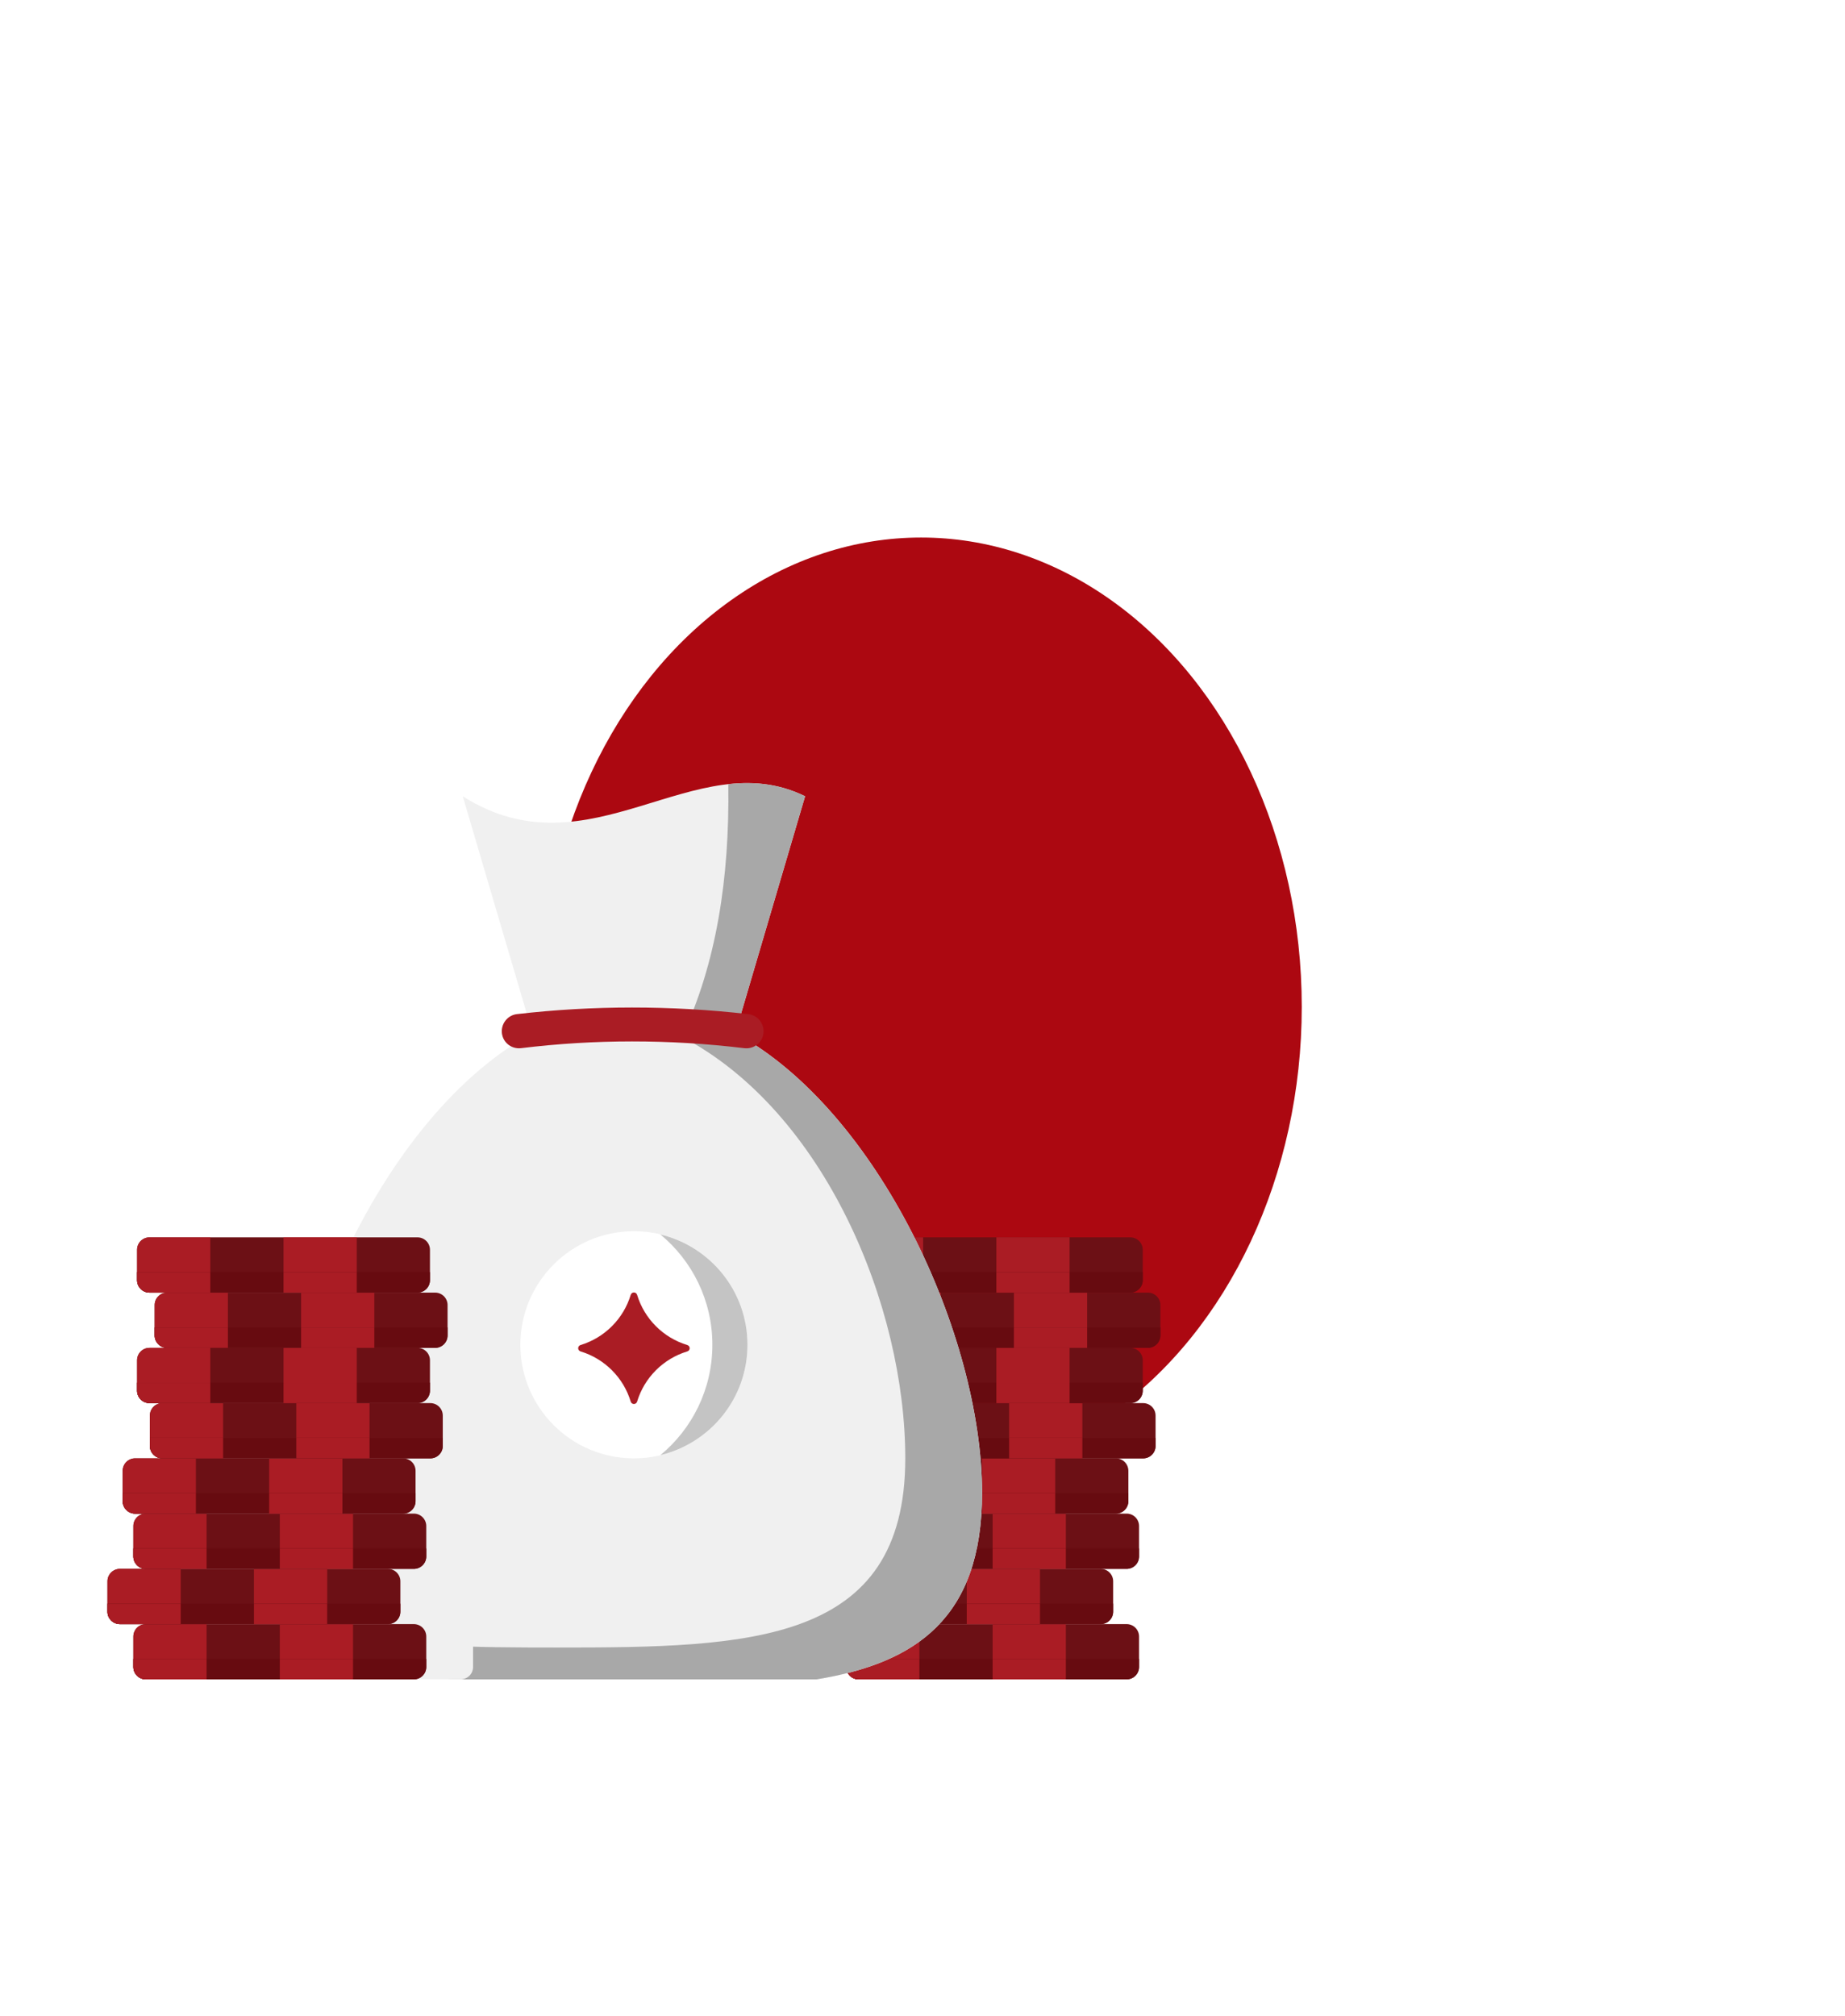 <?xml version="1.0" encoding="UTF-8"?> <svg xmlns="http://www.w3.org/2000/svg" width="206" height="225" viewBox="0 0 206 225" fill="none"> <g filter="url(#filter0_f_106_460)"> <ellipse cx="102.846" cy="112.386" rx="42.5" ry="52.386" fill="#AC0811"></ellipse> </g> <path d="M125.792 187.459H95.867C95.1 187.459 94.478 186.837 94.478 186.07V182.679C94.478 181.913 95.1 181.291 95.867 181.291H125.792C126.559 181.291 127.18 181.913 127.18 182.679V186.07C127.18 186.837 126.559 187.459 125.792 187.459Z" fill="#6C1015"></path> <path d="M102.655 187.459H95.868C95.101 187.459 94.479 186.837 94.479 186.07V182.679C94.479 181.913 95.101 181.291 95.868 181.291H102.655V187.459Z" fill="#AA1C24"></path> <path d="M119.005 181.296H110.828V187.461H119.005V181.296Z" fill="#AA1C24"></path> <path d="M125.792 187.459H95.867C95.1 187.459 94.478 186.837 94.478 186.07V185.175H127.179V186.07C127.18 186.837 126.559 187.459 125.792 187.459Z" fill="#670B10"></path> <path d="M102.655 187.459H95.868C95.101 187.459 94.479 186.837 94.479 186.07V185.175H102.655V187.459Z" fill="#AA1C24"></path> <path d="M119.005 185.175H110.828V187.461H119.005V185.175Z" fill="#AA1C24"></path> <path d="M122.9 181.291H92.975C92.208 181.291 91.586 180.669 91.586 179.902V176.511C91.586 175.745 92.208 175.123 92.975 175.123H122.9C123.667 175.123 124.288 175.745 124.288 176.511V179.902C124.288 180.67 123.667 181.291 122.9 181.291Z" fill="#6C1015"></path> <path d="M99.762 181.291H92.975C92.208 181.291 91.586 180.669 91.586 179.902V176.511C91.586 175.745 92.208 175.123 92.975 175.123H99.762V181.291Z" fill="#AA1C24"></path> <path d="M116.118 175.131H107.941V181.296H116.118V175.131Z" fill="#AA1C24"></path> <path d="M122.9 181.291H92.975C92.208 181.291 91.586 180.669 91.586 179.902V179.007H124.287V179.902C124.288 180.67 123.667 181.291 122.9 181.291Z" fill="#670B10"></path> <path d="M99.762 181.291H92.975C92.208 181.291 91.586 180.669 91.586 179.902V179.007H99.762V181.291Z" fill="#AA1C24"></path> <path d="M116.118 179.01H107.941V181.296H116.118V179.01Z" fill="#AA1C24"></path> <path d="M125.792 175.124H95.867C95.1 175.124 94.478 174.502 94.478 173.735V170.345C94.478 169.578 95.1 168.956 95.867 168.956H125.792C126.559 168.956 127.18 169.578 127.18 170.345V173.735C127.18 174.502 126.559 175.124 125.792 175.124Z" fill="#6C1015"></path> <path d="M102.655 175.124H95.868C95.101 175.124 94.479 174.502 94.479 173.735V170.345C94.479 169.578 95.101 168.956 95.868 168.956H102.655V175.124Z" fill="#AA1C24"></path> <path d="M119.005 168.952H110.828V175.117H119.005V168.952Z" fill="#AA1C24"></path> <path d="M125.792 175.124H95.867C95.1 175.124 94.478 174.502 94.478 173.736V172.841H127.179V173.736C127.18 174.502 126.559 175.124 125.792 175.124Z" fill="#670B10"></path> <path d="M102.655 175.124H95.868C95.101 175.124 94.479 174.502 94.479 173.736V172.841H102.655V175.124Z" fill="#AA1C24"></path> <path d="M119.005 172.845H110.828V175.131H119.005V172.845Z" fill="#AA1C24"></path> <path d="M124.597 168.956H94.671C93.905 168.956 93.283 168.334 93.283 167.568V164.177C93.283 163.41 93.905 162.788 94.671 162.788H124.597C125.363 162.788 125.985 163.41 125.985 164.177V167.568C125.985 168.334 125.363 168.956 124.597 168.956Z" fill="#6C1015"></path> <path d="M101.46 168.956H94.673C93.906 168.956 93.284 168.334 93.284 167.568V164.177C93.284 163.41 93.906 162.788 94.673 162.788H101.46V168.956Z" fill="#AA1C24"></path> <path d="M117.816 162.787H109.639V168.952H117.816V162.787Z" fill="#AA1C24"></path> <path d="M124.597 168.956H94.671C93.905 168.956 93.283 168.334 93.283 167.568V166.673H125.984V167.568C125.985 168.334 125.363 168.956 124.597 168.956Z" fill="#670B10"></path> <path d="M101.46 168.956H94.673C93.906 168.956 93.284 168.334 93.284 167.568V166.673H101.46V168.956Z" fill="#AA1C24"></path> <path d="M117.816 166.679H109.639V168.965H117.816V166.679Z" fill="#AA1C24"></path> <path d="M127.635 162.79H97.71C96.943 162.79 96.321 162.168 96.321 161.401V158.01C96.321 157.243 96.943 156.622 97.71 156.622H127.635C128.402 156.622 129.023 157.243 129.023 158.01V161.401C129.023 162.168 128.402 162.79 127.635 162.79Z" fill="#6C1015"></path> <path d="M104.497 162.79H97.71C96.943 162.79 96.321 162.168 96.321 161.401V158.01C96.321 157.243 96.943 156.622 97.71 156.622H104.497V162.79Z" fill="#AA1C24"></path> <path d="M120.847 156.622H112.67V162.787H120.847V156.622Z" fill="#AA1C24"></path> <path d="M127.635 162.789H97.71C96.943 162.789 96.321 162.168 96.321 161.401V160.506H129.023V161.401C129.023 162.168 128.402 162.789 127.635 162.789Z" fill="#670B10"></path> <path d="M104.497 162.789H97.71C96.943 162.789 96.321 162.168 96.321 161.401V160.506H104.497V162.789Z" fill="#AA1C24"></path> <path d="M120.847 160.501H112.67V162.787H120.847V160.501Z" fill="#AA1C24"></path> <path d="M126.205 156.622H96.279C95.513 156.622 94.891 156 94.891 155.233V151.842C94.891 151.075 95.513 150.454 96.279 150.454H126.205C126.971 150.454 127.593 151.075 127.593 151.842V155.233C127.593 156 126.971 156.622 126.205 156.622Z" fill="#6C1015"></path> <path d="M103.068 156.622H96.281C95.514 156.622 94.892 156 94.892 155.233V151.842C94.892 151.075 95.514 150.454 96.281 150.454H103.068V156.622Z" fill="#AA1C24"></path> <path d="M119.423 150.456H111.246V156.622H119.423V150.456Z" fill="#AA1C24"></path> <path d="M126.205 156.622H96.279C95.513 156.622 94.891 156 94.891 155.233V154.338H127.592V155.233C127.593 156 126.971 156.622 126.205 156.622Z" fill="#670B10"></path> <path d="M103.068 156.622H96.281C95.514 156.622 94.892 156 94.892 155.233V154.338H103.068V156.622Z" fill="#AA1C24"></path> <path d="M119.423 154.336H111.246V156.622H119.423V154.336Z" fill="#AA1C24"></path> <path d="M128.17 150.454H98.245C97.478 150.454 96.857 149.832 96.857 149.065V145.676C96.857 144.909 97.478 144.287 98.245 144.287H128.17C128.937 144.287 129.559 144.909 129.559 145.676V149.067C129.559 149.832 128.937 150.454 128.17 150.454Z" fill="#6C1015"></path> <path d="M105.032 150.454H98.245C97.478 150.454 96.857 149.832 96.857 149.065V145.676C96.857 144.909 97.478 144.287 98.245 144.287H105.032V150.454Z" fill="#AA1C24"></path> <path d="M121.382 144.291H113.205V150.456H121.382V144.291Z" fill="#AA1C24"></path> <path d="M128.17 150.454H98.245C97.478 150.454 96.857 149.832 96.857 149.065V148.17H129.559V149.065C129.559 149.832 128.937 150.454 128.17 150.454Z" fill="#670B10"></path> <path d="M105.032 150.454H98.245C97.478 150.454 96.857 149.832 96.857 149.065V148.17H105.032V150.454Z" fill="#AA1C24"></path> <path d="M121.382 148.17H113.205V150.456H121.382V148.17Z" fill="#AA1C24"></path> <path d="M126.205 144.287H96.279C95.513 144.287 94.891 143.665 94.891 142.899V139.508C94.891 138.741 95.513 138.119 96.279 138.119H126.205C126.971 138.119 127.593 138.741 127.593 139.508V142.899C127.593 143.665 126.971 144.287 126.205 144.287Z" fill="#6C1015"></path> <path d="M103.068 144.287H96.281C95.514 144.287 94.892 143.665 94.892 142.899V139.508C94.892 138.741 95.514 138.119 96.281 138.119H103.068V144.287Z" fill="#AA1C24"></path> <path d="M119.423 138.113H111.246V144.278H119.423V138.113Z" fill="#AA1C24"></path> <path d="M126.205 144.287H96.279C95.513 144.287 94.891 143.665 94.891 142.898V142.004H127.592V142.898C127.593 143.665 126.971 144.287 126.205 144.287Z" fill="#670B10"></path> <path d="M103.068 144.287H96.281C95.514 144.287 94.892 143.665 94.892 142.898V142.004H103.068V144.287Z" fill="#AA1C24"></path> <path d="M119.423 142.005H111.246V144.291H119.423V142.005Z" fill="#AA1C24"></path> <path d="M50.396 187.459H91.164C102.257 185.656 109.652 180.634 109.652 166.643C109.652 149.112 98.047 123.962 82.1 115.324L89.892 88.883C77.589 82.848 65.82 97.886 51.668 88.883L59.46 115.324C43.514 123.962 31.908 149.112 31.908 166.643C31.908 180.634 39.304 185.656 50.396 187.459Z" fill="#F0F0F0"></path> <path d="M91.163 187.459C102.255 185.656 109.651 180.634 109.651 166.643C109.651 149.112 98.045 123.962 82.099 115.324L89.891 88.883C87.016 87.472 84.169 87.22 81.316 87.536C81.472 98.075 79.962 107.603 76.138 115.731C92.084 124.089 101.077 145.817 101.077 162.782C101.077 183.558 83.673 183.904 62.206 183.904C52.77 183.904 44.121 183.837 37.388 181.997C40.61 184.995 45.114 186.595 50.464 187.46H91.163V187.459Z" fill="#A8A8A8"></path> <path d="M53.809 144.287H51.843C52.61 144.287 53.232 143.665 53.232 142.898V142.004V139.509C53.232 138.742 52.61 138.12 51.843 138.12H45.056H36.881H28.705H21.918C21.151 138.12 20.53 138.742 20.53 139.509V142.004V142.898C20.53 143.665 21.151 144.287 21.918 144.287H23.884C23.117 144.287 22.495 144.909 22.495 145.675V148.17V149.065C22.495 149.832 23.117 150.454 23.884 150.454H21.918C21.151 150.454 20.53 151.075 20.53 151.842V154.337V155.232C20.53 155.998 21.151 156.62 21.918 156.62H23.347C22.58 156.62 21.959 157.242 21.959 158.009V160.504V161.398C21.959 162.165 22.58 162.787 23.347 162.787H20.31C19.543 162.787 18.922 163.409 18.922 164.175V166.67V167.565C18.922 168.332 19.543 168.953 20.31 168.953H21.505C20.739 168.953 20.117 169.575 20.117 170.342V172.837V173.732C20.117 174.498 20.739 175.12 21.505 175.12H18.613C17.847 175.124 17.225 175.746 17.225 176.513V179.007V179.902C17.225 180.669 17.847 181.291 18.613 181.291H21.507C20.74 181.291 20.118 181.912 20.118 182.679V185.174V186.069C20.118 186.836 20.74 187.457 21.507 187.457H28.294H36.469H44.645H51.432C52.199 187.457 52.82 186.836 52.82 186.069V185.175V182.68C52.82 181.914 52.199 181.292 51.432 181.292H48.54C49.307 181.292 49.928 180.67 49.928 179.903V179.009V176.514C49.928 175.747 49.307 175.125 48.54 175.125H51.432C52.199 175.125 52.82 174.504 52.82 173.737V172.842V170.347C52.82 169.58 52.199 168.959 51.432 168.959H50.237C51.004 168.959 51.625 168.337 51.625 167.57V166.675V164.181C51.625 163.414 51.004 162.792 50.237 162.792H53.274C54.04 162.792 54.662 162.17 54.662 161.404V160.509V158.014C54.662 157.247 54.04 156.625 53.274 156.625H51.845C52.611 156.625 53.233 156.004 53.233 155.237V154.342V151.847C53.233 151.081 52.611 150.459 51.845 150.459H53.81C54.577 150.459 55.199 149.837 55.199 149.07V148.17V145.675C55.198 144.909 54.576 144.287 53.809 144.287Z" fill="#F0F0F0"></path> <path d="M46.206 187.459H16.28C15.514 187.459 14.892 186.837 14.892 186.07V182.679C14.892 181.913 15.514 181.291 16.28 181.291H46.206C46.972 181.291 47.594 181.913 47.594 182.679V186.07C47.594 186.837 46.972 187.459 46.206 187.459Z" fill="#6C1015"></path> <path d="M23.067 187.459H16.28C15.514 187.459 14.892 186.837 14.892 186.07V182.679C14.892 181.913 15.514 181.291 16.28 181.291H23.067V187.459V187.459Z" fill="#AA1C24"></path> <path d="M39.417 181.296H31.241V187.461H39.417V181.296Z" fill="#AA1C24"></path> <path d="M46.206 187.459H16.28C15.514 187.459 14.892 186.837 14.892 186.07V185.175H47.594V186.07C47.594 186.837 46.972 187.459 46.206 187.459Z" fill="#670B10"></path> <path d="M23.067 187.459H16.28C15.514 187.459 14.892 186.837 14.892 186.07V185.175H23.067V187.459Z" fill="#AA1C24"></path> <path d="M39.417 185.175H31.241V187.461H39.417V185.175Z" fill="#AA1C24"></path> <path d="M43.314 181.291H13.389C12.622 181.291 12 180.67 12 179.903V176.513C12 175.746 12.622 175.124 13.389 175.124H43.314C44.081 175.124 44.702 175.746 44.702 176.513V179.903C44.701 180.67 44.081 181.291 43.314 181.291Z" fill="#6C1015"></path> <path d="M20.176 181.291H13.389C12.622 181.291 12 180.67 12 179.903V176.513C12 175.746 12.622 175.124 13.389 175.124H20.176V181.291V181.291Z" fill="#AA1C24"></path> <path d="M36.531 175.131H28.354V181.296H36.531V175.131Z" fill="#AA1C24"></path> <path d="M43.314 181.291H13.389C12.622 181.291 12 180.67 12 179.904V179.009H44.701V179.904C44.701 180.67 44.081 181.291 43.314 181.291Z" fill="#670B10"></path> <path d="M20.176 181.291H13.389C12.622 181.291 12 180.67 12 179.904V179.009H20.176V181.291Z" fill="#AA1C24"></path> <path d="M36.531 179.01H28.354V181.296H36.531V179.01Z" fill="#AA1C24"></path> <path d="M46.206 175.124H16.28C15.514 175.124 14.892 174.502 14.892 173.735V170.345C14.892 169.578 15.514 168.956 16.28 168.956H46.206C46.972 168.956 47.594 169.578 47.594 170.345V173.735C47.594 174.502 46.972 175.124 46.206 175.124Z" fill="#6C1015"></path> <path d="M23.067 175.124H16.28C15.514 175.124 14.892 174.502 14.892 173.735V170.345C14.892 169.578 15.514 168.956 16.28 168.956H23.067V175.124V175.124Z" fill="#AA1C24"></path> <path d="M39.417 168.952H31.241V175.117H39.417V168.952Z" fill="#AA1C24"></path> <path d="M46.206 175.124H16.28C15.514 175.124 14.892 174.502 14.892 173.736V172.841H47.594V173.736C47.594 174.502 46.972 175.124 46.206 175.124Z" fill="#670B10"></path> <path d="M23.067 175.124H16.28C15.514 175.124 14.892 174.502 14.892 173.736V172.841H23.067V175.124Z" fill="#AA1C24"></path> <path d="M39.417 172.845H31.241V175.131H39.417V172.845Z" fill="#AA1C24"></path> <path d="M45.011 168.956H15.085C14.319 168.956 13.697 168.334 13.697 167.568V164.177C13.697 163.41 14.319 162.788 15.085 162.788H45.011C45.777 162.788 46.399 163.41 46.399 164.177V167.568C46.399 168.334 45.777 168.956 45.011 168.956Z" fill="#6C1015"></path> <path d="M21.872 168.956H15.085C14.319 168.956 13.697 168.334 13.697 167.568V164.177C13.697 163.41 14.319 162.788 15.085 162.788H21.872V168.956Z" fill="#AA1C24"></path> <path d="M38.229 162.787H30.052V168.952H38.229V162.787Z" fill="#AA1C24"></path> <path d="M45.011 168.956H15.085C14.319 168.956 13.697 168.334 13.697 167.568V166.673H46.398V167.568C46.399 168.334 45.777 168.956 45.011 168.956Z" fill="#670B10"></path> <path d="M21.872 168.956H15.085C14.319 168.956 13.697 168.334 13.697 167.568V166.673H21.872V168.956V168.956Z" fill="#AA1C24"></path> <path d="M38.229 166.679H30.052V168.965H38.229V166.679Z" fill="#AA1C24"></path> <path d="M48.047 162.79H18.123C17.357 162.79 16.735 162.168 16.735 161.401V158.01C16.735 157.243 17.357 156.622 18.123 156.622H48.049C48.816 156.622 49.437 157.243 49.437 158.01V161.401C49.436 162.168 48.814 162.79 48.047 162.79Z" fill="#6C1015"></path> <path d="M24.911 162.79H18.123C17.357 162.79 16.735 162.168 16.735 161.401V158.01C16.735 157.243 17.357 156.622 18.123 156.622H24.911V162.79Z" fill="#AA1C24"></path> <path d="M41.259 156.622H33.082V162.787H41.259V156.622Z" fill="#AA1C24"></path> <path d="M48.047 162.789H18.123C17.357 162.789 16.735 162.168 16.735 161.401V160.506H49.436V161.401C49.436 162.168 48.814 162.789 48.047 162.789Z" fill="#670B10"></path> <path d="M24.911 162.789H18.123C17.357 162.789 16.735 162.168 16.735 161.401V160.506H24.911V162.789Z" fill="#AA1C24"></path> <path d="M41.259 160.501H33.082V162.787H41.259V160.501Z" fill="#AA1C24"></path> <path d="M46.618 156.622H16.693C15.926 156.622 15.305 156 15.305 155.233V151.842C15.305 151.075 15.926 150.454 16.693 150.454H46.618C47.385 150.454 48.007 151.075 48.007 151.842V155.233C48.007 156 47.385 156.622 46.618 156.622Z" fill="#6C1015"></path> <path d="M23.48 156.622H16.693C15.926 156.622 15.305 156 15.305 155.233V151.842C15.305 151.075 15.926 150.454 16.693 150.454H23.48V156.622Z" fill="#AA1C24"></path> <path d="M39.835 150.456H31.658V156.622H39.835V150.456Z" fill="#AA1C24"></path> <path d="M46.618 156.622H16.693C15.926 156.622 15.305 156 15.305 155.233V154.338H48.006V155.233C48.007 156 47.385 156.622 46.618 156.622Z" fill="#670B10"></path> <path d="M23.48 156.622H16.693C15.926 156.622 15.305 156 15.305 155.233V154.338H23.48V156.622V156.622Z" fill="#AA1C24"></path> <path d="M39.835 154.336H31.658V156.622H39.835V154.336Z" fill="#AA1C24"></path> <path d="M48.584 150.454H18.659C17.892 150.454 17.27 149.832 17.27 149.065V145.676C17.27 144.909 17.892 144.287 18.659 144.287H48.584C49.351 144.287 49.973 144.909 49.973 145.676V149.067C49.973 149.832 49.351 150.454 48.584 150.454Z" fill="#6C1015"></path> <path d="M25.446 150.454H18.659C17.892 150.454 17.27 149.832 17.27 149.065V145.676C17.27 144.909 17.892 144.287 18.659 144.287H25.446V150.454Z" fill="#AA1C24"></path> <path d="M41.795 144.291H33.618V150.456H41.795V144.291Z" fill="#AA1C24"></path> <path d="M48.584 150.454H18.659C17.892 150.454 17.27 149.832 17.27 149.065V148.17H49.971V149.065C49.973 149.832 49.351 150.454 48.584 150.454Z" fill="#670B10"></path> <path d="M25.446 150.454H18.659C17.892 150.454 17.27 149.832 17.27 149.065V148.17H25.446V150.454Z" fill="#AA1C24"></path> <path d="M41.795 148.17H33.618V150.456H41.795V148.17Z" fill="#AA1C24"></path> <path d="M46.618 144.287H16.693C15.926 144.287 15.305 143.665 15.305 142.899V139.508C15.305 138.741 15.926 138.119 16.693 138.119H46.618C47.385 138.119 48.007 138.741 48.007 139.508V142.899C48.007 143.665 47.385 144.287 46.618 144.287Z" fill="#6C1015"></path> <path d="M23.48 144.287H16.693C15.926 144.287 15.305 143.665 15.305 142.899V139.508C15.305 138.741 15.926 138.119 16.693 138.119H23.48V144.287Z" fill="#AA1C24"></path> <path d="M39.835 138.113H31.658V144.278H39.835V138.113Z" fill="#AA1C24"></path> <path d="M46.618 144.287H16.693C15.926 144.287 15.305 143.665 15.305 142.898V142.004H48.006V142.898C48.007 143.665 47.385 144.287 46.618 144.287Z" fill="#670B10"></path> <path d="M23.48 144.287H16.693C15.926 144.287 15.305 143.665 15.305 142.898V142.004H23.48V144.287V144.287Z" fill="#AA1C24"></path> <path d="M39.835 142.005H31.658V144.291H39.835V142.005Z" fill="#AA1C24"></path> <path d="M70.779 137.433C63.778 137.433 58.101 143.109 58.101 150.111C58.101 157.114 63.778 162.79 70.779 162.79C77.781 162.79 83.458 157.114 83.458 150.111C83.458 143.109 77.781 137.433 70.779 137.433Z" fill="white"></path> <path d="M73.734 137.794C77.279 140.724 79.538 145.153 79.538 150.112C79.538 155.07 77.278 159.499 73.734 162.429C79.308 161.095 83.456 156.094 83.456 150.112C83.458 144.129 79.309 139.128 73.734 137.794Z" fill="#C4C4C4"></path> <path d="M83.101 117.003C74.705 115.99 66.4 116.001 58.182 117C57.038 117.14 56.027 116.265 56.027 115.111C56.027 114.141 56.753 113.311 57.717 113.2C66.235 112.221 74.848 112.21 83.558 113.202C84.523 113.311 85.254 114.141 85.254 115.113V115.114C85.255 116.266 84.245 117.14 83.101 117.003Z" fill="#AA1C24"></path> <path d="M70.42 144.542C69.611 147.217 67.501 149.326 64.826 150.136C64.463 150.246 64.463 150.744 64.826 150.853C67.501 151.663 69.611 153.773 70.42 156.448C70.53 156.811 71.028 156.811 71.137 156.448C71.947 153.773 74.057 151.663 76.732 150.853C77.095 150.744 77.095 150.246 76.732 150.136C74.057 149.326 71.947 147.217 71.137 144.542C71.028 144.179 70.531 144.179 70.42 144.542Z" fill="#AA1C24"></path> <defs> <filter id="filter0_f_106_460" x="0.346" y="0" width="205" height="224.772" filterUnits="userSpaceOnUse" color-interpolation-filters="sRGB"> <feFlood flood-opacity="0" result="BackgroundImageFix"></feFlood> <feBlend mode="normal" in="SourceGraphic" in2="BackgroundImageFix" result="shape"></feBlend> <feGaussianBlur stdDeviation="30" result="effect1_foregroundBlur_106_460"></feGaussianBlur> </filter> </defs> </svg> 